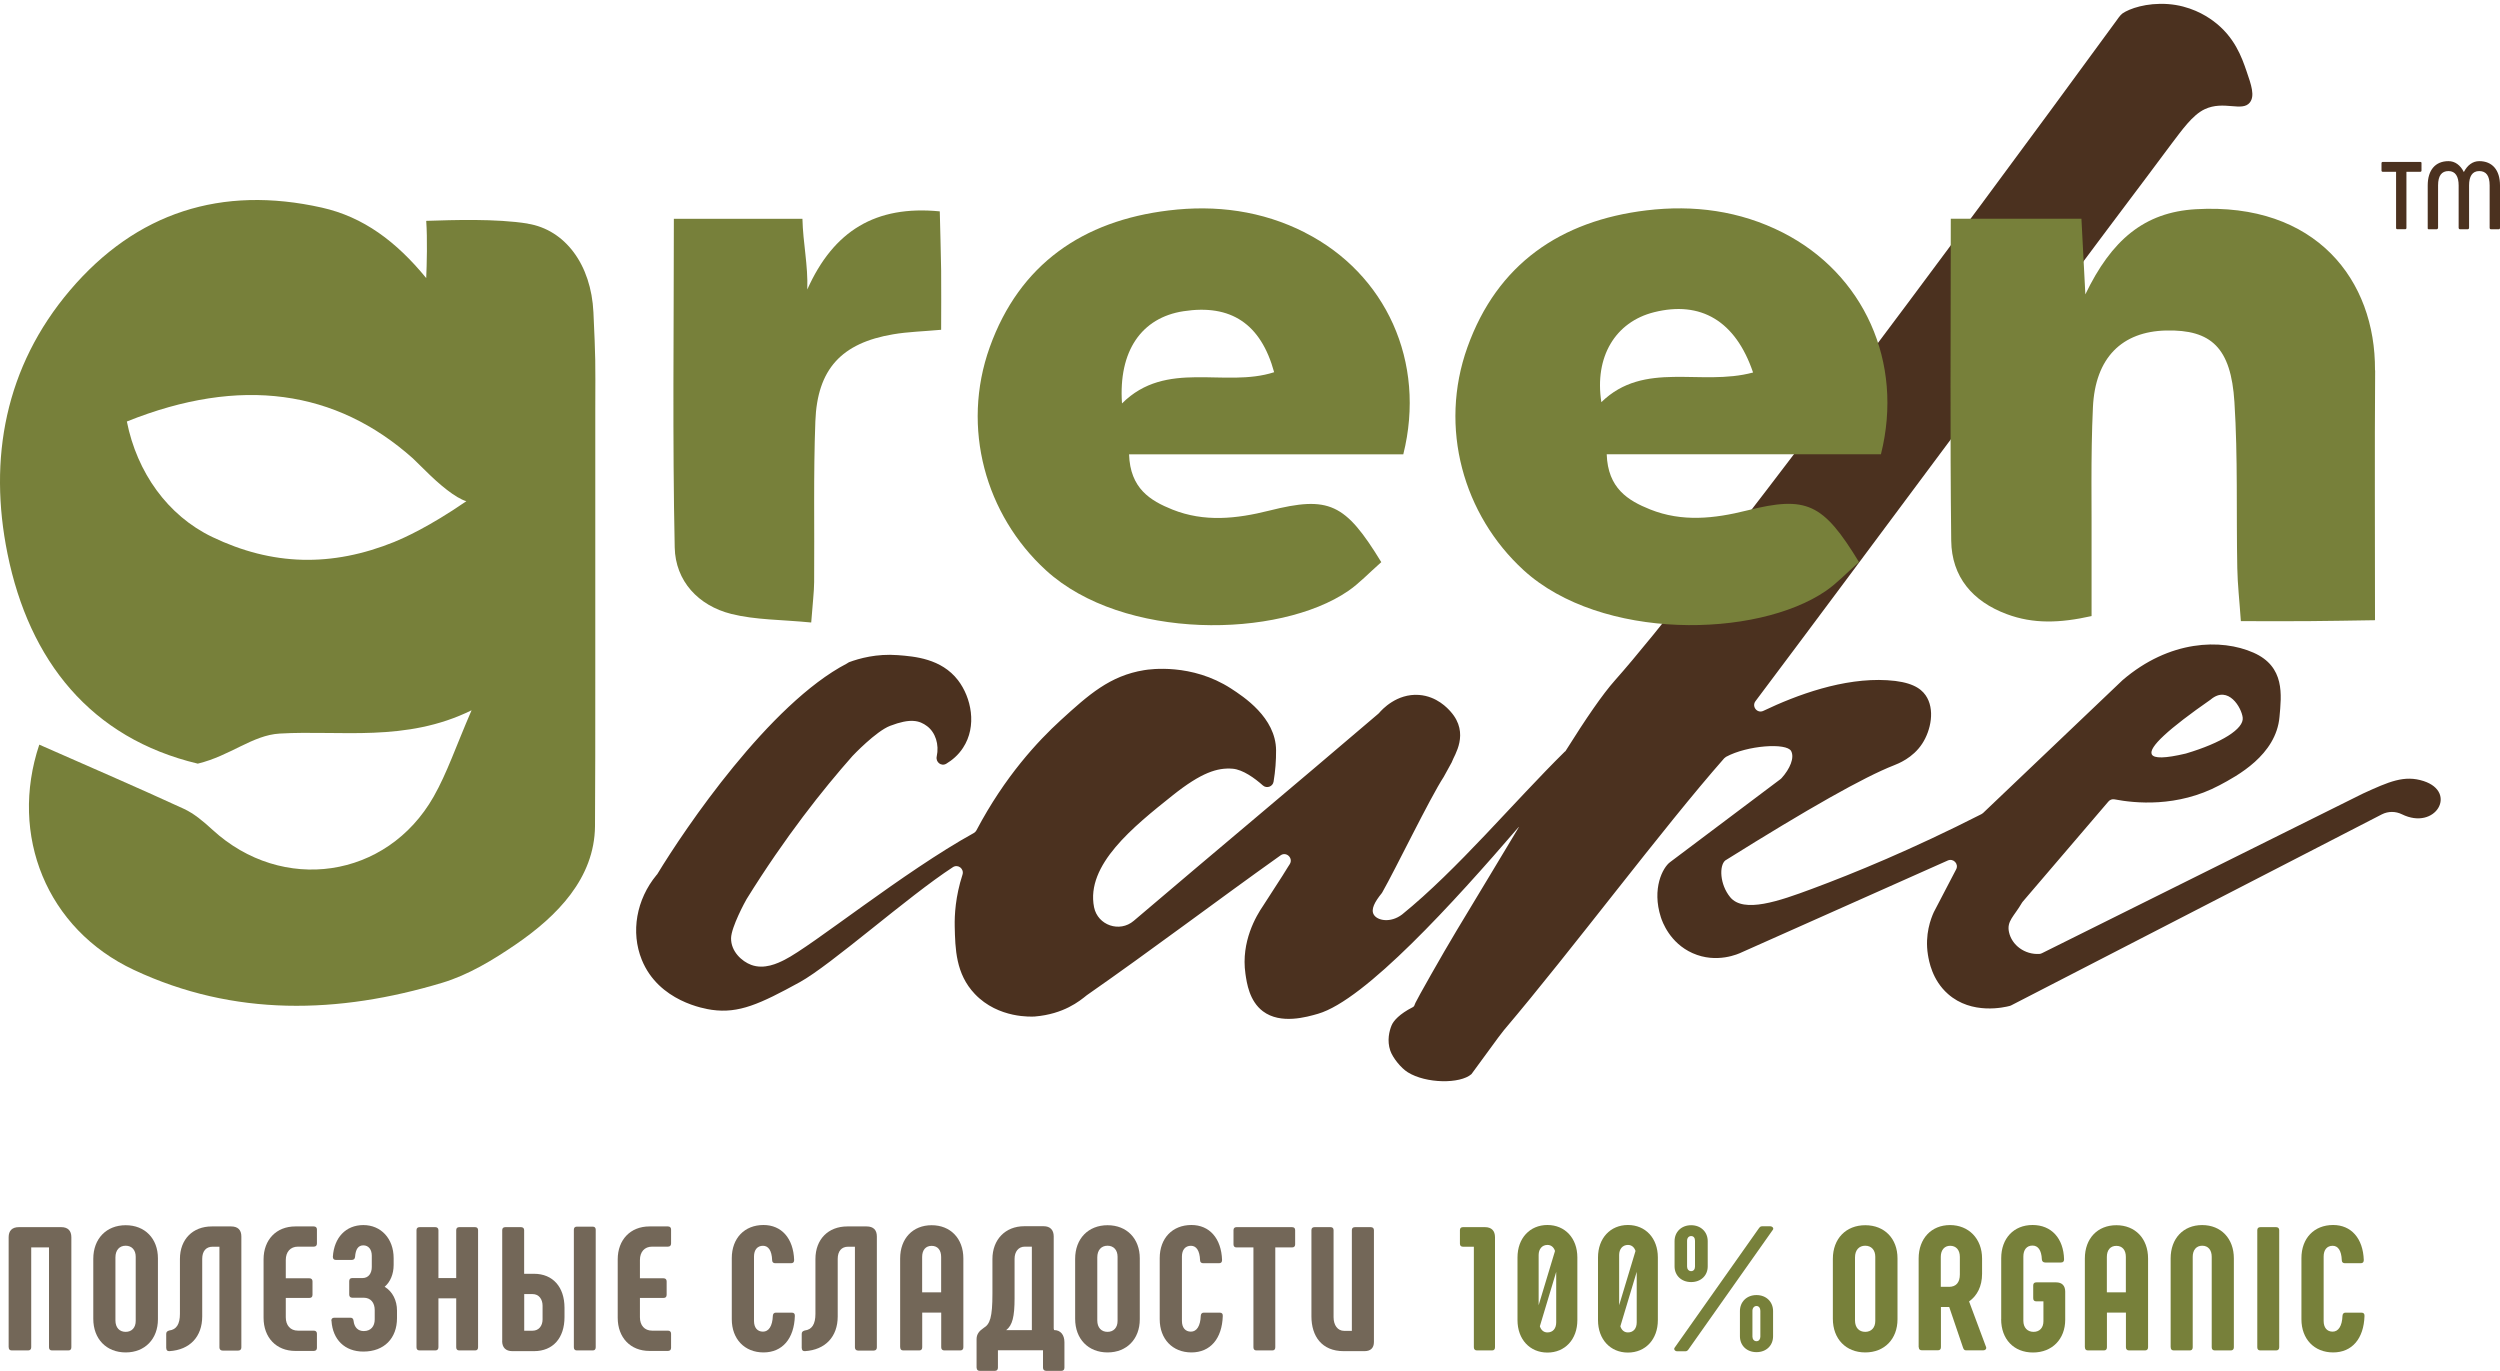 <?xml version="1.0" encoding="UTF-8"?> <svg xmlns="http://www.w3.org/2000/svg" width="350" height="192" viewBox="0 0 350 192" fill="none"> <path d="M1.21 188.62V173.21C1.21 172.3 1.7 171.8 2.64 171.8H8.58C9.49 171.8 9.99 172.29 9.99 173.21V188.62C9.99 188.92 9.84 189.06 9.57 189.06H7.28C7.01 189.06 6.86 188.91 6.86 188.62V174.64H4.37V188.62C4.37 188.92 4.2 189.06 3.93 189.06H1.66C1.36 189.06 1.22 188.91 1.22 188.62H1.21Z" fill="#736758"></path> <path d="M13.06 184.62V176.24C13.06 173.4 14.91 171.53 17.6 171.53C20.29 171.53 22.11 173.4 22.11 176.17V184.7C22.11 187.46 20.29 189.34 17.6 189.34C14.91 189.34 13.06 187.47 13.06 184.63V184.62ZM19 184.92V175.95C19 175.01 18.46 174.4 17.59 174.4C16.72 174.4 16.16 175.02 16.16 176.03V184.86C16.16 185.87 16.73 186.46 17.59 186.46C18.45 186.46 19 185.87 19 184.93V184.92Z" fill="#736758"></path> <path d="M23.27 188.74V186.74C23.27 186.47 23.42 186.35 23.69 186.27C24.7 186.15 25.19 185.38 25.19 183.95V176.26C25.19 173.5 26.99 171.7 29.65 171.7H32.36C33.3 171.7 33.79 172.19 33.79 173.11V188.64C33.79 188.91 33.64 189.08 33.35 189.08H31.16C30.89 189.08 30.72 188.91 30.72 188.64V174.54H29.76C28.85 174.54 28.31 175.16 28.31 176.24V184.3C28.31 187.14 26.58 188.98 23.72 189.16C23.42 189.18 23.28 189.01 23.28 188.74H23.27Z" fill="#736758"></path> <path d="M36.9 184.52V176.31C36.9 173.57 38.68 171.7 41.34 171.7H43.93C44.2 171.7 44.37 171.85 44.37 172.12V174.09C44.37 174.39 44.2 174.53 43.93 174.53H41.71C40.65 174.53 40.01 175.27 40.01 176.4V178.96H43.31C43.61 178.96 43.75 179.13 43.75 179.4V181.27C43.75 181.57 43.6 181.71 43.31 181.71H40.01V184.42C40.01 185.55 40.65 186.29 41.71 186.29H43.93C44.2 186.29 44.37 186.44 44.37 186.71V188.71C44.37 188.98 44.2 189.13 43.93 189.13H41.34C38.68 189.13 36.9 187.26 36.9 184.49V184.52Z" fill="#736758"></path> <path d="M46.39 184.92C46.37 184.62 46.54 184.48 46.81 184.48H49.08C49.33 184.48 49.47 184.63 49.5 184.92C49.6 185.83 50.12 186.35 50.93 186.35C51.92 186.35 52.46 185.68 52.46 184.72V183.41C52.46 182.4 51.92 181.68 50.91 181.68H49.31C49.04 181.68 48.89 181.51 48.89 181.24V179.37C48.89 179.07 49.04 178.93 49.31 178.93H50.74C51.6 178.93 52.05 178.26 52.05 177.38V175.8C52.05 174.91 51.58 174.35 50.87 174.35C50.16 174.35 49.79 174.87 49.71 175.95C49.69 176.25 49.51 176.39 49.24 176.39H47.02C46.75 176.39 46.6 176.24 46.6 175.95C46.77 173.26 48.42 171.51 50.87 171.51C53.32 171.51 55.11 173.38 55.11 176.15V177.09C55.11 178.37 54.64 179.48 53.85 180.15C54.98 180.82 55.58 182.1 55.58 183.48V184.54C55.58 187.35 53.8 189.22 50.87 189.22C48.26 189.22 46.58 187.54 46.41 184.93L46.39 184.92Z" fill="#736758"></path> <path d="M64.29 171.8H66.51C66.78 171.8 66.93 171.95 66.93 172.22V188.62C66.93 188.92 66.78 189.06 66.51 189.06H64.29C64.02 189.06 63.87 188.91 63.87 188.62V181.77H61.38V188.62C61.38 188.92 61.21 189.06 60.94 189.06H58.75C58.45 189.06 58.31 188.91 58.31 188.62V172.22C58.31 171.95 58.46 171.8 58.75 171.8H60.94C61.21 171.8 61.38 171.95 61.38 172.22V178.93H63.87V172.22C63.87 171.95 64.02 171.8 64.29 171.8Z" fill="#736758"></path> <path d="M70.31 187.73V172.22C70.31 171.95 70.46 171.8 70.75 171.8H72.94C73.21 171.8 73.38 171.95 73.38 172.22V178.33H74.76C77.4 178.33 79.03 180.18 79.03 183.09V184.4C79.03 187.31 77.43 189.16 74.76 189.16H71.73C70.79 189.16 70.3 188.64 70.3 187.73H70.31ZM74.55 186.3C75.46 186.3 75.96 185.59 75.96 184.72V182.8C75.96 181.91 75.47 181.17 74.55 181.17H73.39V186.3H74.55ZM80.34 188.62V172.15C80.34 171.88 80.49 171.73 80.76 171.73H82.98C83.25 171.73 83.4 171.88 83.4 172.15V188.62C83.4 188.92 83.25 189.06 82.98 189.06H80.76C80.49 189.06 80.34 188.91 80.34 188.62Z" fill="#736758"></path> <path d="M86.48 184.52V176.31C86.48 173.57 88.26 171.7 90.92 171.7H93.51C93.78 171.7 93.95 171.85 93.95 172.12V174.09C93.95 174.39 93.78 174.53 93.51 174.53H91.29C90.23 174.53 89.59 175.27 89.59 176.4V178.96H92.89C93.19 178.96 93.33 179.13 93.33 179.4V181.27C93.33 181.57 93.18 181.71 92.89 181.71H89.59V184.42C89.59 185.55 90.23 186.29 91.29 186.29H93.51C93.78 186.29 93.95 186.44 93.95 186.71V188.71C93.95 188.98 93.78 189.13 93.51 189.13H90.92C88.26 189.13 86.48 187.26 86.48 184.49V184.52Z" fill="#736758"></path> <path d="M102.45 184.72V176.14C102.45 173.35 104.23 171.5 106.89 171.5C109.4 171.5 111.08 173.35 111.18 176.41C111.18 176.71 111.03 176.85 110.76 176.85H108.52C108.27 176.85 108.1 176.7 108.1 176.43C108.05 175.05 107.56 174.41 106.82 174.41C106.03 174.41 105.56 174.98 105.56 175.91V184.93C105.56 185.87 106.03 186.43 106.82 186.43C107.61 186.43 108.15 185.67 108.2 184.19C108.22 183.92 108.37 183.77 108.62 183.77H110.86C111.16 183.77 111.3 183.94 111.28 184.24C111.18 187.42 109.53 189.34 106.89 189.34C104.25 189.34 102.45 187.47 102.45 184.7V184.72Z" fill="#736758"></path> <path d="M112.24 188.74V186.74C112.24 186.47 112.39 186.35 112.66 186.27C113.67 186.15 114.16 185.38 114.16 183.95V176.26C114.16 173.5 115.96 171.7 118.62 171.7H121.33C122.27 171.7 122.76 172.19 122.76 173.11V188.64C122.76 188.91 122.61 189.08 122.32 189.08H120.13C119.86 189.08 119.69 188.91 119.69 188.64V174.54H118.73C117.82 174.54 117.28 175.16 117.28 176.24V184.3C117.28 187.14 115.55 188.98 112.69 189.16C112.39 189.18 112.25 189.01 112.25 188.74H112.24Z" fill="#736758"></path> <path d="M126.02 188.62V176.19C126.02 173.38 127.8 171.53 130.43 171.53C133.06 171.53 134.87 173.38 134.87 176.19V188.62C134.87 188.92 134.7 189.06 134.43 189.06H132.21C131.94 189.06 131.77 188.91 131.77 188.62V183.76H129.11V188.62C129.11 188.92 128.96 189.06 128.69 189.06H126.47C126.17 189.06 126.03 188.91 126.03 188.62H126.02ZM131.76 180.93V175.97C131.76 175.01 131.27 174.42 130.43 174.42C129.59 174.42 129.1 175.01 129.1 175.97V180.93H131.76Z" fill="#736758"></path> <path d="M136.72 191.5V187.48C136.72 186.74 137.14 186.3 137.73 185.9C138.59 185.38 138.94 184.45 138.94 181.12V176.26C138.94 173.55 140.74 171.67 143.4 171.67H146.11C147.02 171.67 147.52 172.19 147.52 173.1V185.99L147.57 186.21C148.48 186.21 149.02 186.88 149.02 187.91V191.48C149.02 191.75 148.87 191.92 148.6 191.92H146.46C146.19 191.92 146.02 191.75 146.02 191.48V189.04H139.71V191.48C139.71 191.75 139.56 191.92 139.29 191.92H137.15C136.88 191.92 136.73 191.75 136.73 191.48L136.72 191.5ZM144.46 186.22V174.53H143.47C142.58 174.53 142.04 175.24 142.04 176.23V181.78C142.04 184.32 141.74 185.55 140.86 186.22H144.46Z" fill="#736758"></path> <path d="M150.52 184.62V176.24C150.52 173.4 152.37 171.53 155.06 171.53C157.75 171.53 159.57 173.4 159.57 176.17V184.7C159.57 187.46 157.75 189.34 155.06 189.34C152.37 189.34 150.52 187.47 150.52 184.63V184.62ZM156.46 184.92V175.95C156.46 175.01 155.92 174.4 155.05 174.4C154.18 174.4 153.62 175.02 153.62 176.03V184.86C153.62 185.87 154.19 186.46 155.05 186.46C155.91 186.46 156.46 185.87 156.46 184.93V184.92Z" fill="#736758"></path> <path d="M162.36 184.72V176.14C162.36 173.35 164.14 171.5 166.8 171.5C169.31 171.5 170.99 173.35 171.09 176.41C171.09 176.71 170.94 176.85 170.67 176.85H168.43C168.18 176.85 168.01 176.7 168.01 176.43C167.96 175.05 167.47 174.41 166.73 174.41C165.94 174.41 165.47 174.98 165.47 175.91V184.93C165.47 185.87 165.94 186.43 166.73 186.43C167.52 186.43 168.06 185.67 168.11 184.19C168.13 183.92 168.28 183.77 168.53 183.77H170.77C171.07 183.77 171.21 183.94 171.19 184.24C171.09 187.42 169.44 189.34 166.8 189.34C164.16 189.34 162.36 187.47 162.36 184.7V184.72Z" fill="#736758"></path> <path d="M181.32 172.22V174.22C181.32 174.49 181.17 174.64 180.88 174.64H178.54V188.62C178.54 188.92 178.39 189.06 178.12 189.06H175.9C175.63 189.06 175.48 188.91 175.48 188.62V174.64H173.11C172.84 174.64 172.69 174.49 172.69 174.22V172.22C172.69 171.95 172.84 171.8 173.11 171.8H180.88C181.18 171.8 181.32 171.95 181.32 172.22Z" fill="#736758"></path> <path d="M189.72 171.8H191.91C192.18 171.8 192.35 171.95 192.35 172.22V187.88C192.35 188.72 191.88 189.16 191.04 189.16H188.11C185.05 189.16 183.6 187.06 183.6 184.3V172.22C183.6 171.95 183.75 171.8 184.04 171.8H186.28C186.55 171.8 186.7 171.95 186.7 172.22V184.4C186.7 185.53 187.27 186.32 188.18 186.32H189.26V172.22C189.26 171.95 189.41 171.8 189.7 171.8H189.72Z" fill="#736758"></path> <path d="M209.3 173.21V188.62C209.3 188.92 209.15 189.06 208.88 189.06H206.78C206.51 189.06 206.34 188.91 206.34 188.62V174.54H204.81C204.54 174.54 204.39 174.39 204.39 174.12V172.22C204.39 171.95 204.54 171.8 204.81 171.8H207.89C208.8 171.8 209.3 172.29 209.3 173.21Z" fill="#77803A"></path> <path d="M212.45 184.82V176.04C212.45 173.35 214.18 171.5 216.64 171.5C219.1 171.5 220.83 173.35 220.83 176.04V184.82C220.83 187.51 219.1 189.36 216.64 189.36C214.18 189.36 212.45 187.51 212.45 184.82ZM217.7 175.13C217.53 174.61 217.16 174.29 216.64 174.29C215.9 174.29 215.41 174.86 215.41 175.7V182.73L217.7 175.14V175.13ZM217.87 185.14V178.06L215.58 185.68C215.75 186.22 216.12 186.54 216.64 186.54C217.4 186.54 217.87 186 217.87 185.13V185.14Z" fill="#77803A"></path> <path d="M223.72 184.82V176.04C223.72 173.35 225.45 171.5 227.91 171.5C230.37 171.5 232.1 173.35 232.1 176.04V184.82C232.1 187.51 230.37 189.36 227.91 189.36C225.45 189.36 223.72 187.51 223.72 184.82ZM228.97 175.13C228.8 174.61 228.43 174.29 227.91 174.29C227.17 174.29 226.68 174.86 226.68 175.7V182.73L228.97 175.14V175.13ZM229.14 185.14V178.06L226.85 185.68C227.02 186.22 227.39 186.54 227.91 186.54C228.67 186.54 229.14 186 229.14 185.13V185.14Z" fill="#77803A"></path> <path d="M234.44 188.69L246.18 172.05C246.33 171.85 246.43 171.68 246.67 171.68H247.83C248.13 171.68 248.37 171.95 248.2 172.17L236.46 188.81C236.34 189.01 236.19 189.18 235.97 189.18H234.81C234.51 189.18 234.29 188.91 234.44 188.69ZM234.44 177.3V173.75C234.44 172.49 235.38 171.53 236.76 171.53C238.14 171.53 239.08 172.49 239.08 173.75V177.3C239.08 178.56 238.14 179.49 236.76 179.49C235.38 179.49 234.44 178.55 234.44 177.3ZM237.3 177.32V173.72C237.3 173.33 237.13 173.05 236.76 173.05C236.41 173.05 236.19 173.32 236.19 173.72V177.32C236.19 177.67 236.41 177.96 236.76 177.96C237.13 177.96 237.3 177.66 237.3 177.32ZM243.59 187.08V183.55C243.59 182.27 244.53 181.31 245.91 181.31C247.29 181.31 248.23 182.27 248.23 183.55V187.08C248.23 188.36 247.29 189.3 245.91 189.3C244.53 189.3 243.59 188.36 243.59 187.08ZM246.45 187.13V183.51C246.45 183.14 246.25 182.84 245.91 182.84C245.57 182.84 245.34 183.14 245.34 183.51V187.13C245.34 187.48 245.56 187.77 245.91 187.77C246.26 187.77 246.45 187.47 246.45 187.13Z" fill="#77803A"></path> <path d="M256.6 184.62V176.24C256.6 173.4 258.45 171.53 261.14 171.53C263.83 171.53 265.65 173.4 265.65 176.17V184.7C265.65 187.46 263.83 189.34 261.14 189.34C258.45 189.34 256.6 187.47 256.6 184.63V184.62ZM262.54 184.92V175.95C262.54 175.01 262 174.4 261.13 174.4C260.26 174.4 259.7 175.02 259.7 176.03V184.86C259.7 185.87 260.27 186.46 261.13 186.46C261.99 186.46 262.54 185.87 262.54 184.93V184.92Z" fill="#77803A"></path> <path d="M268.61 188.62V176.19C268.61 173.4 270.39 171.51 273 171.51C275.61 171.51 277.49 173.41 277.49 176.19V178.33C277.49 180.08 276.8 181.41 275.67 182.2L278.06 188.61C278.13 188.88 277.91 189.05 277.64 189.05H275.25C274.98 189.05 274.9 188.88 274.81 188.63L272.89 182.98H271.73V188.6C271.73 188.9 271.58 189.04 271.31 189.04H269.07C268.77 189.04 268.63 188.89 268.63 188.6L268.61 188.62ZM272.85 180.16C273.86 180.16 274.38 179.54 274.38 178.43V175.96C274.38 175 273.86 174.41 273.02 174.41C272.23 174.41 271.71 175 271.71 175.96V180.15H272.84L272.85 180.16Z" fill="#77803A"></path> <path d="M280.17 184.7V176.14C280.17 173.38 281.92 171.5 284.56 171.5C287.2 171.5 288.9 173.37 288.97 176.31C288.97 176.61 288.82 176.75 288.55 176.75H286.33C286.06 176.75 285.89 176.6 285.86 176.33C285.81 174.97 285.29 174.38 284.55 174.38C283.74 174.38 283.27 174.97 283.27 175.91V184.91C283.27 185.87 283.84 186.46 284.7 186.46C285.56 186.46 286.08 185.87 286.08 184.98V182.19H285.09C284.79 182.19 284.65 182.04 284.65 181.75V179.97C284.65 179.67 284.8 179.53 285.09 179.53H287.85C288.69 179.53 289.13 180 289.13 180.84V184.76C289.13 187.47 287.31 189.35 284.62 189.35C281.93 189.35 280.16 187.48 280.16 184.69L280.17 184.7Z" fill="#77803A"></path> <path d="M291.88 188.62V176.19C291.88 173.38 293.66 171.53 296.29 171.53C298.92 171.53 300.73 173.38 300.73 176.19V188.62C300.73 188.92 300.56 189.06 300.29 189.06H298.07C297.8 189.06 297.63 188.91 297.63 188.62V183.76H294.97V188.62C294.97 188.92 294.82 189.06 294.55 189.06H292.33C292.03 189.06 291.89 188.91 291.89 188.62H291.88ZM297.62 180.93V175.97C297.62 175.01 297.13 174.42 296.29 174.42C295.45 174.42 294.96 175.01 294.96 175.97V180.93H297.62Z" fill="#77803A"></path> <path d="M303.89 188.62V176.17C303.89 173.41 305.64 171.51 308.3 171.51C310.96 171.51 312.74 173.41 312.74 176.17V188.62C312.74 188.92 312.57 189.06 312.3 189.06H310.08C309.81 189.06 309.64 188.91 309.64 188.62V175.95C309.64 175.01 309.15 174.4 308.31 174.4C307.47 174.4 306.98 175.02 306.98 175.95V188.62C306.98 188.92 306.83 189.06 306.56 189.06H304.34C304.04 189.06 303.9 188.91 303.9 188.62H303.89Z" fill="#77803A"></path> <path d="M316.46 171.8H318.65C318.92 171.8 319.09 171.95 319.09 172.22V188.62C319.09 188.92 318.92 189.06 318.65 189.06H316.46C316.16 189.06 316.02 188.91 316.02 188.62V172.22C316.02 171.95 316.17 171.8 316.46 171.8Z" fill="#77803A"></path> <path d="M322.2 184.72V176.14C322.2 173.35 323.98 171.5 326.64 171.5C329.15 171.5 330.83 173.35 330.93 176.41C330.93 176.71 330.78 176.85 330.51 176.85H328.27C328.02 176.85 327.85 176.7 327.85 176.43C327.8 175.05 327.31 174.41 326.57 174.41C325.78 174.41 325.31 174.98 325.31 175.91V184.93C325.31 185.87 325.78 186.43 326.57 186.43C327.36 186.43 327.9 185.67 327.95 184.19C327.97 183.92 328.12 183.77 328.37 183.77H330.61C330.91 183.77 331.05 183.94 331.03 184.24C330.93 187.42 329.28 189.34 326.64 189.34C324 189.34 322.2 187.47 322.2 184.7V184.72Z" fill="#77803A"></path> <path d="M339.31 109.35C336.6 108.47 334.46 109.43 330.81 111.1C315.83 118.55 300.85 126 285.87 133.45C285.76 133.51 285.63 133.54 285.51 133.55C283.47 133.67 281.66 132.33 281.26 130.5C280.92 128.94 281.96 128.31 283.09 126.36C283.12 126.32 283.15 126.28 283.18 126.24C287.18 121.56 291.18 116.88 295.18 112.21C295.39 111.96 295.71 111.85 296.03 111.91C298.86 112.45 304.81 113.08 310.72 109.94C313.17 108.64 318.66 105.72 319.13 100.36C319.4 97.31 319.93 93.33 315.48 91.37C310.97 89.38 303.72 89.59 297.16 95.22C290.65 101.42 284.14 107.62 277.62 113.83C277.55 113.88 277.47 113.93 277.4 113.98C267.67 118.93 259.57 122.25 253.68 124.44C249.09 126.15 244.11 127.89 242.23 125.61C240.75 123.81 240.68 121.19 241.53 120.47C253.2 113.17 260.95 108.79 265.14 107.15C265.71 106.92 267.79 106.14 269.11 104.11C270.33 102.25 270.94 99.27 269.58 97.33C268.86 96.3 267.47 95.42 264.2 95.23C258.08 94.87 251.54 97.29 246.87 99.52C246.02 99.93 245.2 98.92 245.77 98.16C260.69 78.3 287.44 42.15 300.6 24.7C300.63 24.65 303.99 20.17 304.02 20.12C305.43 18.28 306.93 16.1 308.66 15.29C311.33 14.03 313.9 15.7 314.97 14.36C315.71 13.43 315.19 11.91 314.5 9.92C313.85 8.04 312.85 5.13 309.82 2.91C308.72 2.1 306.54 0.79 303.51 0.57C300.5 0.36 298.12 1.21 297.15 1.88C296.83 2.1 296.38 2.78 296.3 2.89C273.2 34.52 237.57 82.35 226.1 95.24C224.34 97.22 222.06 100.55 219.16 105.17C219.13 105.19 219.1 105.2 219.07 105.23C212 112.2 204.03 121.76 196.29 128.03C194.67 129.26 192.8 128.89 192.32 128.03C191.91 127.31 192.44 126.28 193.45 125.04C193.47 125 193.5 124.97 193.52 124.93C195.37 121.69 200.17 111.75 202.13 108.75C202.13 108.73 202.15 108.73 202.15 108.71C202.25 108.52 203.1 106.98 203.25 106.71C203.26 106.68 203.27 106.66 203.28 106.63C203.57 105.76 205.81 102.7 203.09 99.63C202.69 99.18 201.17 97.47 198.65 97.29C195.54 97.07 193.47 99.35 193.08 99.81C193.04 99.85 193.01 99.88 192.98 99.91C180.16 110.86 171.02 118.45 158.72 128.92C156.75 130.6 153.69 129.55 153.17 127.02C151.98 121.08 158.71 115.71 164.16 111.36C168.2 108.14 170.45 107.45 172.57 107.62C174 107.74 175.67 108.95 176.8 109.96C177.33 110.43 178.18 110.14 178.3 109.44C178.55 107.96 178.66 106.46 178.65 105.04C178.62 100.45 174.06 97.51 172.34 96.39C166.83 92.83 160.99 93.69 160.19 93.82C155.39 94.6 152.41 97.26 148.5 100.83C145.32 103.74 140.69 108.68 136.7 116.25C136.62 116.4 136.5 116.53 136.34 116.62C126.54 122.03 113.69 132.45 109.83 134.38C108.88 134.86 106.99 135.77 105.16 135.08C103.87 134.6 102.32 133.21 102.35 131.34C102.38 129.78 104.35 126.16 104.52 125.88C109.93 117.16 115.22 110.51 119.34 105.85C119.43 105.75 122.63 102.38 124.61 101.62C127.47 100.52 128.72 100.86 129.79 101.66C130.96 102.54 131.51 104.22 131.14 105.91C130.97 106.7 131.78 107.34 132.48 106.92C133.29 106.43 134.15 105.73 134.82 104.7C136.83 101.65 135.97 97.64 134.12 95.23C131.78 92.19 128.02 91.9 125.71 91.72C122.72 91.49 120.29 92.18 118.86 92.71C118.75 92.75 118.68 92.84 118.57 92.89C107.73 98.53 95.91 115.96 92.01 122.4C91.98 122.44 91.94 122.47 91.91 122.51C89.09 125.93 88.28 130.49 89.85 134.37C92.22 140.21 98.68 141.24 99.67 141.38C103.43 141.91 106.38 140.57 111.94 137.52C116.34 135.11 127.09 125.51 133.41 121.4C134.13 120.94 135.01 121.64 134.75 122.45C133.75 125.54 133.63 128.13 133.66 129.68C133.73 132.83 133.8 136.34 136.47 139.15C139.79 142.65 144.54 142.33 144.88 142.31C148.92 141.97 151.13 140.16 152.14 139.34C161.27 132.98 170.2 126.21 179.28 119.75C180.09 119.17 181.1 120.15 180.56 120.99C177.37 125.95 183.92 115.84 176.81 126.85C175.9 128.18 173.71 131.81 174.36 136.32C174.55 137.64 174.91 140.15 176.81 141.58C179.29 143.45 182.96 142.38 184.52 141.93C191.1 140.02 203.55 126.32 212.6 115.8C212.62 115.78 212.65 115.8 212.63 115.82C210.07 120.07 207.2 124.87 203.95 130.24C201.9 133.64 198.33 139.98 198.16 140.4C198 140.79 198 140.9 197.78 141.01C195.93 141.95 195.08 142.92 194.82 143.56C194.5 144.34 194.16 145.69 194.64 147.09C194.99 148.1 196.13 149.52 197.09 150.12C199.64 151.71 204.41 151.77 206 150.38C207.2 148.74 208.46 147.02 209.75 145.26L210.55 144.22C220.13 132.93 232.81 115.9 241.38 106.17C241.47 106.1 241.55 106.03 241.64 105.96C244.62 104.34 250.14 103.96 250.76 105.15C251.25 106.07 250.61 107.62 249.42 108.94C249.37 108.98 249.33 109.03 249.28 109.07C244.12 112.95 238.97 116.82 233.81 120.7C232.79 121.45 231.23 124.4 232.52 128.41C232.72 129.03 233.76 132.01 236.96 133.44C240.34 134.95 243.42 133.53 243.85 133.32C253.46 129.04 263.07 124.75 272.69 120.47C273.47 120.12 274.26 120.95 273.86 121.71C272.82 123.71 271.78 125.71 270.73 127.71C270.33 128.59 269.45 130.83 269.91 133.67C270.05 134.51 270.48 137.19 272.72 139.16C276.05 142.11 280.63 141.03 281.4 140.82C281.46 140.8 281.51 140.78 281.57 140.75C298.87 131.84 316.17 122.92 333.46 114.01C334.34 113.56 335.38 113.56 336.27 114C340.98 116.32 344.09 110.91 339.31 109.35ZM309.54 97.9C311.97 95.91 313.82 99.07 313.98 100.47C314.16 102.04 311 104.01 306.07 105.48C306.05 105.48 306.02 105.49 306 105.5C303.13 106.18 301.55 106.21 301.25 105.61C300.77 104.65 303.54 102.08 309.55 97.9" fill="#4B311F"></path> <path d="M73.87 31.3C69.43 30.59 63.43 30.8 59.67 30.92C59.85 33.4 59.75 37.1 59.67 38.93C55.49 33.83 50.9 30.37 45.03 29.06C31.02 25.93 19.09 29.72 9.81 40.63C0.71 51.33 -1.65 64.23 1.05 77.52C4.09 92.52 12.71 103.34 27.69 106.91C32.24 105.81 35.36 102.92 39.15 102.7C47.66 102.2 56.82 103.97 66.02 99.44C63.83 104.49 62.6 108.2 60.71 111.53C54.16 123.05 39.51 125.14 29.74 116.16C28.52 115.04 27.2 113.91 25.73 113.23C19.19 110.22 12.57 107.37 5.5 104.25C1.26 116.93 6.52 130.06 18.75 135.79C32.78 142.37 47.38 141.96 61.91 137.59C65.54 136.5 68.99 134.42 72.15 132.26C78.01 128.26 83.23 122.95 83.3 115.67C83.34 111.36 83.34 101.37 83.34 93.98V64.16C83.34 62.45 83.34 58.68 83.34 57.26C83.36 50.24 83.39 50.54 83.08 43.73C82.77 37.05 79.12 32.15 73.86 31.31M55.28 75.84C46.4 79.44 38.1 79.2 29.72 75.18C23.46 72.18 19.17 66.12 17.76 59.01C33.7 52.61 47.06 54.6 57.8 64.17C57.86 64.21 59.61 65.94 59.61 65.94C61.47 67.8 63.78 69.73 65.29 70.17C60.04 73.78 56.51 75.33 55.26 75.84" fill="#77803A"></path> <path d="M332.5 51.84C332.59 39.23 324.24 28.31 307.41 29.29C300.18 29.71 295.6 33.62 291.95 41.21C291.71 36.7 291.57 33.87 291.4 30.62H273.11C273.11 46.18 273 60.93 273.17 75.68C273.23 80.77 276.17 84.2 280.95 85.98C284.67 87.37 288.4 87.24 292.82 86.25C292.82 83.31 292.81 80.69 292.82 78.08C292.86 71.06 292.68 64.03 293.01 57.02C293.33 50.07 297.08 46.41 303.26 46.27C309.57 46.13 312.34 48.67 312.82 56.29C313.31 64.01 313.07 71.78 313.22 79.52C313.26 81.83 313.53 84.14 313.72 86.96C317.29 86.96 320.16 86.98 323.03 86.96C326.09 86.94 329.15 86.88 332.5 86.83C332.5 74.58 332.44 63.22 332.52 51.85" fill="#77803A"></path> <path d="M182.71 32.56C176.67 29.49 170.2 28.66 163.63 29.46C151.62 30.91 142.74 36.96 138.56 48.62C134.52 59.9 137.99 72.11 146.42 79.83C157.25 89.75 179.07 89.37 188.74 82.74C190.3 81.67 191.62 80.25 193.38 78.7C188.33 70.44 186.08 69.38 177.68 71.49C173.1 72.64 168.59 73.12 164.14 71.34C161.05 70.1 158.22 68.39 158.07 63.61H196.46C199.7 50.65 194.01 38.32 182.71 32.57M157.08 56.48C156.57 49.14 159.81 44.47 165.69 43.57C172.32 42.55 176.52 45.32 178.38 52.11C171.44 54.35 163.29 50.29 157.08 56.48Z" fill="#77803A"></path> <path d="M249.59 32.56C243.55 29.49 237.08 28.66 230.51 29.45C218.5 30.9 209.62 36.94 205.44 48.61C201.4 59.88 204.87 72.1 213.3 79.82C224.14 89.74 245.95 89.36 255.62 82.73C257.18 81.66 258.5 80.24 260.26 78.69C255.22 70.43 252.95 69.37 244.56 71.47C239.98 72.62 235.47 73.1 231.02 71.32C227.93 70.08 225.1 68.37 224.94 63.6H263.33C266.58 50.65 260.89 38.31 249.59 32.56ZM224.19 56.31C223.2 49.96 226.14 45.07 231.57 43.71C238.09 42.08 242.97 44.9 245.43 52.15C238.08 54.13 230.23 50.43 224.19 56.3" fill="#77803A"></path> <path d="M131.55 29.59C122.61 28.72 116.7 32.29 113.02 40.53C113.14 37.1 112.42 34.05 112.34 30.63H94.34C94.34 46.28 94.14 61.47 94.46 76.65C94.56 81.34 97.76 84.79 102.38 85.95C105.77 86.8 109.39 86.74 113.57 87.15C113.78 84.33 113.97 82.9 113.98 81.48C114.04 73.98 113.87 66.48 114.15 58.99C114.42 51.65 117.82 48.02 125.05 46.8C127.11 46.45 129.22 46.4 131.76 46.17C131.76 43.12 131.79 40.49 131.76 37.86C131.72 35.08 131.63 32.3 131.57 29.6" fill="#77803A"></path> <path d="M339.01 22.84V23.88C339.01 23.99 338.94 24.05 338.84 24.05H336.9V31.92C336.9 32.02 336.83 32.09 336.73 32.09H335.62C335.52 32.09 335.45 32.02 335.45 31.92V24.05H333.58C333.48 24.05 333.41 23.98 333.41 23.88V22.84C333.41 22.74 333.48 22.67 333.58 22.67H338.85C338.95 22.67 339.02 22.74 339.02 22.84H339.01ZM350 25.96V31.89C350 32.03 349.93 32.1 349.83 32.1H348.76C348.62 32.1 348.55 32.03 348.55 31.89V25.96C348.55 24.61 348.07 23.95 347.09 23.95C346.11 23.95 345.67 24.71 345.67 25.96V31.89C345.67 32.03 345.57 32.1 345.46 32.1H344.42C344.32 32.1 344.21 32.03 344.21 31.89V25.96C344.21 24.71 343.76 23.95 342.79 23.95C341.82 23.95 341.33 24.61 341.33 25.96V31.89C341.33 32.03 341.19 32.1 341.12 32.1H340.05C339.88 32.1 339.88 32.03 339.88 31.89V25.96C339.88 23.81 340.95 22.56 342.79 22.56C343.69 22.56 344.45 23.11 344.94 24.09C345.43 23.12 346.19 22.56 347.09 22.56C348.93 22.56 350 23.81 350 25.96Z" fill="#4B311F"></path> </svg> 